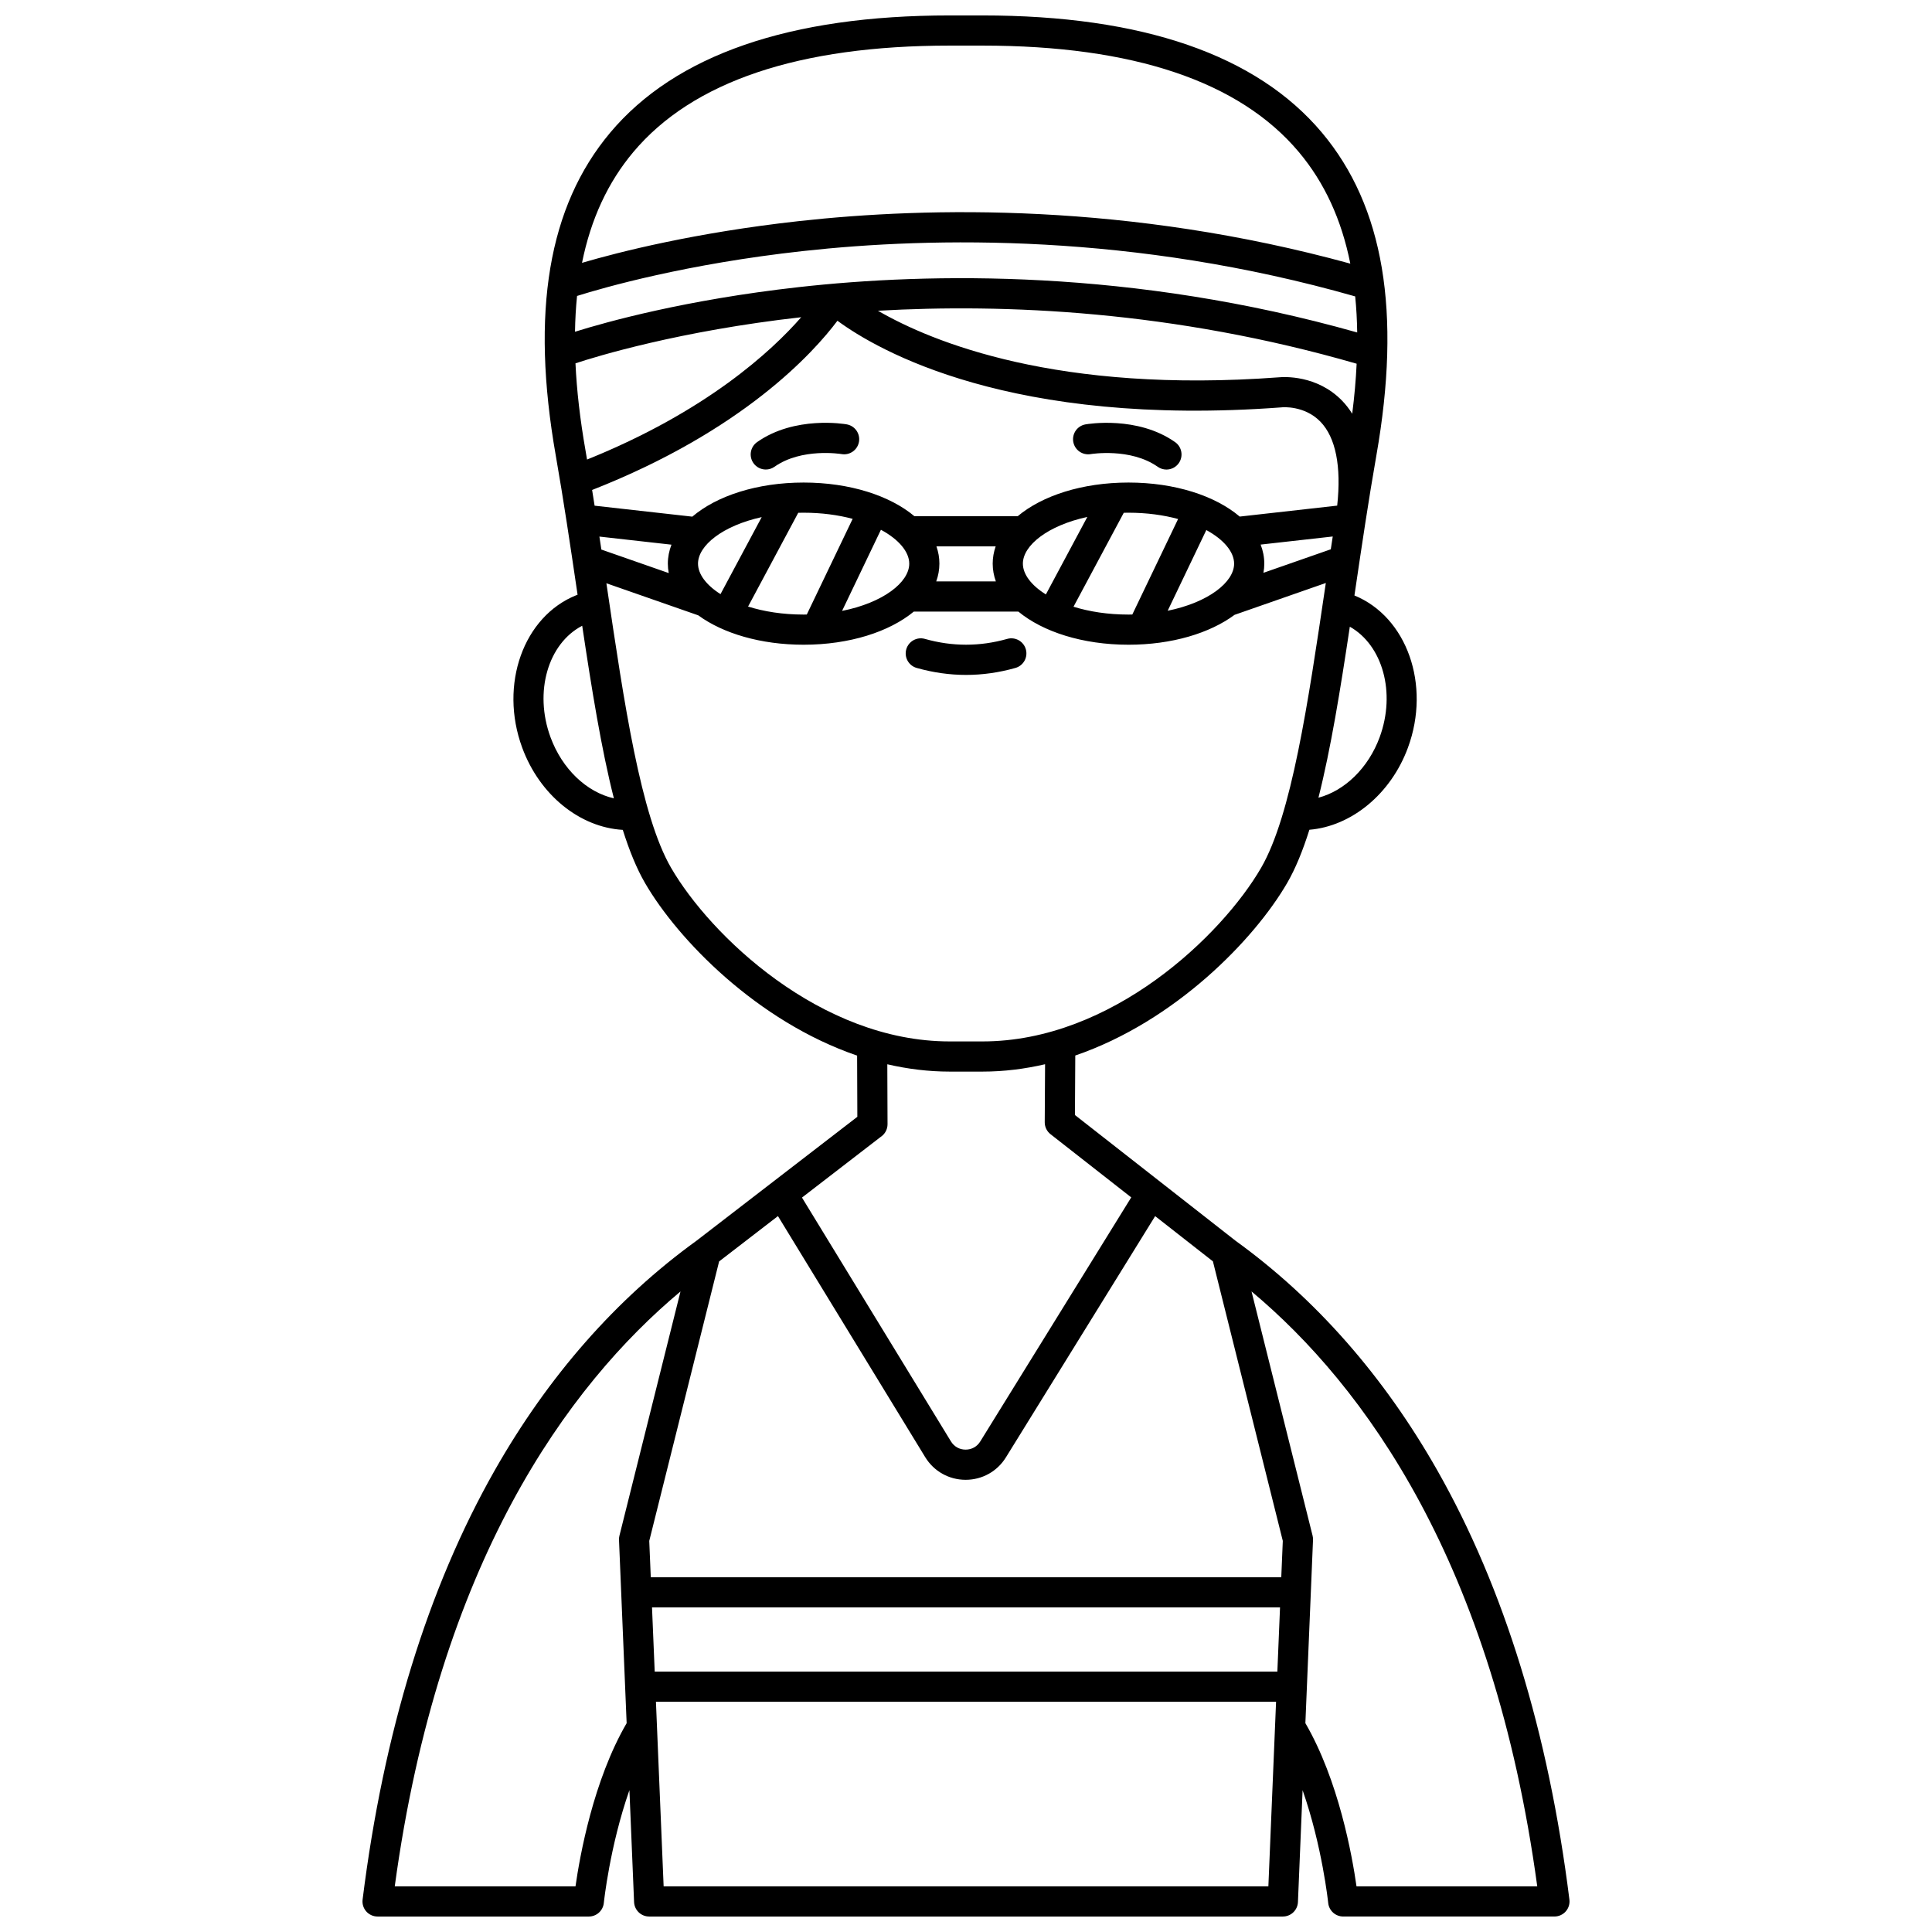 <?xml version="1.0" encoding="UTF-8"?>
<!-- Uploaded to: ICON Repo, www.iconrepo.com, Generator: ICON Repo Mixer Tools -->
<svg width="800px" height="800px" version="1.1" viewBox="144 144 512 512" xmlns="http://www.w3.org/2000/svg">
 <defs>
  <clipPath id="a">
   <path d="m240 148.09h320v503.81h-320z"/>
  </clipPath>
 </defs>
 <path d="m455.42 261.17c-9.977-7.031-23.195-4.805-23.754-4.703-2.172 0.383-3.617 2.449-3.238 4.621 0.375 2.172 2.441 3.621 4.617 3.258 0.102-0.02 10.547-1.727 17.77 3.363 0.699 0.492 1.504 0.73 2.301 0.73 1.258 0 2.492-0.59 3.273-1.695 1.27-1.809 0.836-4.305-0.969-5.574z"/>
 <path d="m368.39 256.46c-0.559-0.098-13.773-2.328-23.754 4.703-1.805 1.273-2.238 3.766-0.965 5.57 0.777 1.105 2.016 1.695 3.273 1.695 0.797 0 1.598-0.234 2.301-0.73 7.195-5.07 17.586-3.394 17.766-3.363 2.18 0.383 4.242-1.074 4.625-3.246 0.383-2.172-1.07-4.242-3.246-4.629z"/>
 <path d="m413.1 321.01c2.125-0.602 3.359-2.812 2.758-4.938s-2.809-3.359-4.938-2.758c-7.25 2.055-14.562 2.055-21.812 0-2.117-0.602-4.336 0.633-4.938 2.758s0.633 4.336 2.758 4.938c4.332 1.227 8.734 1.852 13.086 1.852 4.356 0 8.754-0.625 13.086-1.852z"/>
 <g clip-path="url(#a)">
  <path d="m559.91 647.41c-5.535-44.301-17.305-82.551-34.977-113.69-14.199-25.02-32.219-45.527-53.555-60.949l-42.508-33.281 0.09-15.766c26.496-9.086 47.484-30.781 56.145-45.715 2.219-3.824 4.16-8.598 5.898-14.113 11.148-0.926 21.605-9.48 26.125-21.781 6.098-16.59-0.266-34.609-14.188-40.309 0.066-0.449 0.133-0.895 0.199-1.344 1.746-11.805 3.551-24.008 5.609-35.727 6.688-38.066 1.973-66.059-14.418-85.582-17.309-20.609-47.574-31.062-89.965-31.062h-8.695c-42.387 0-72.656 10.453-89.965 31.066-16.391 19.52-21.105 47.516-14.418 85.582 2.059 11.719 3.863 23.926 5.609 35.727 0.059 0.383 0.113 0.766 0.168 1.145-0.094 0.035-0.191 0.066-0.285 0.105-14.07 5.602-20.531 23.727-14.398 40.402 4.633 12.605 15.285 21.141 26.664 21.809 1.738 5.5 3.676 10.266 5.891 14.082 8.664 14.949 29.68 36.664 56.207 45.738l0.062 16.219-42.566 32.797c-21.34 15.426-39.363 35.934-53.566 60.957-17.676 31.137-29.445 69.387-34.98 113.69-0.145 1.137 0.211 2.281 0.969 3.144 0.762 0.855 1.852 1.348 3 1.348h55.98c2.055 0 3.773-1.555 3.977-3.598 0.02-0.199 1.582-15.059 6.785-29.895l1.234 29.66c0.09 2.144 1.852 3.832 3.996 3.832h167.94c2.144 0 3.906-1.691 3.996-3.832l1.234-29.648c5.191 14.824 6.766 29.684 6.785 29.883 0.207 2.043 1.926 3.594 3.977 3.594h55.98c1.148 0 2.238-0.492 2.996-1.352 0.758-0.855 1.113-2 0.969-3.137zm-243.12-77.434h166.43l-0.707 17.016h-165.01zm166.76-7.996h-167.09l-0.402-9.629 18.516-74.062 15.59-12.012 39.023 63.879c2.293 3.75 6.281 5.996 10.68 6.008h0.035c4.383 0 8.371-2.223 10.676-5.949l39.547-63.93 15.309 11.988 18.52 74.078zm26.078-222.62c-3.016 8.203-9.297 14.207-16.227 16.039 3.277-12.949 5.824-28.699 8.316-45.316 8.684 4.894 12.246 17.477 7.91 29.277zm-212.71-116.93c7.188-2.258 28.953-8.492 59.879-11.898 34.492-3.801 87.668-4.727 146.34 12.016 0.312 3.07 0.488 6.258 0.535 9.559-59.684-16.887-113.3-15.902-148.05-12.012-29.918 3.352-50.906 9.207-59.242 11.82 0.051-3.269 0.23-6.438 0.543-9.484zm175.62 58.469c-6.457-5.492-17.148-9.02-29.477-9.02-12.254 0-22.887 3.484-29.355 8.918h-27.383c-6.469-5.434-17.102-8.918-29.355-8.918-12.344 0-23.047 3.535-29.5 9.039l-25.891-2.906c-0.219-1.391-0.438-2.777-0.66-4.164 39.977-15.695 58.664-36.383 65.012-44.848 10.719 7.887 45.926 28.289 117.67 22.957 0.055-0.004 0.109-0.012 0.164-0.016 0.059-0.008 5.941-0.551 10.168 3.82 4.055 4.195 5.57 11.848 4.438 22.234zm27.145-30.695c-6.676-6.906-15.547-6.328-16.719-6.215-58.574 4.352-91.82-9.262-106.3-17.637 33.457-1.918 78.156-0.055 126.86 14.035-0.199 4.246-0.586 8.656-1.172 13.254-0.785-1.25-1.668-2.402-2.668-3.438zm-200.52 13.156c-1.441-8.203-2.324-15.887-2.656-23.074 5.539-1.828 27.535-8.586 59.824-12.219-7.844 8.973-25.129 24.988-56.758 37.715-0.141-0.805-0.27-1.621-0.41-2.422zm3.684 22.84 19.098 2.144c-0.621 1.609-0.961 3.289-0.961 5.027 0 0.848 0.086 1.68 0.238 2.5l-17.855-6.234c-0.168-1.145-0.348-2.293-0.52-3.438zm26.133 7.172c0-4.82 6.562-10.059 16.879-12.332l-10.918 20.41c-3.793-2.406-5.961-5.309-5.961-8.078zm26.562-13.477c0.473-0.012 0.945-0.02 1.426-0.02 4.812 0 9.195 0.609 12.996 1.625l-12.156 25.355c-0.281 0.004-0.559 0.012-0.84 0.012-5.559 0-10.543-0.809-14.719-2.125zm21.91 4.5c4.746 2.555 7.508 5.852 7.508 8.977 0 4.965-6.953 10.367-17.801 12.523zm14.711 4.398h15.703c-0.516 1.473-0.793 3-0.793 4.578 0 1.625 0.297 3.199 0.84 4.711h-15.805c0.547-1.512 0.84-3.086 0.84-4.711 0.008-1.578-0.27-3.106-0.785-4.578zm22.91 4.578c0-4.852 6.644-10.121 17.078-12.375l-10.984 20.535c-3.879-2.418-6.094-5.359-6.094-8.16zm26.738-13.48c0.414-0.008 0.832-0.016 1.25-0.016 4.879 0 9.316 0.625 13.148 1.668l-12.133 25.309c-0.336 0.008-0.672 0.016-1.016 0.016-5.492 0-10.426-0.793-14.57-2.078zm21.875 4.578c4.66 2.543 7.367 5.809 7.367 8.902 0 4.934-6.871 10.301-17.605 12.484zm14.395 3.852 19.109-2.144c-0.172 1.129-0.348 2.262-0.516 3.391l-17.848 6.231c0.145-0.797 0.223-1.602 0.223-2.426 0-1.746-0.34-3.434-0.969-5.051zm-166.25-104.02c15.719-18.723 43.93-28.215 83.844-28.215h8.695c39.914 0 68.125 9.492 83.84 28.211 6.777 8.07 11.309 17.883 13.637 29.57-58.641-16.113-111.61-15.094-146.19-11.262-27.547 3.055-47.66 8.188-57.418 11.051 2.34-11.594 6.859-21.336 13.594-29.355zm-21.945 155.06c-4.418-12.016-0.637-24.836 8.402-29.527 2.516 16.781 5.082 32.688 8.395 45.734-7.16-1.617-13.668-7.703-16.797-16.207zm31.965 34.637c-8.055-13.891-12.422-43.43-17.043-74.699-0.035-0.242-0.07-0.488-0.109-0.727l24.348 8.5c6.547 4.785 16.539 7.789 27.926 7.789 12.152 0 22.715-3.426 29.199-8.785h27.699c6.484 5.356 17.043 8.785 29.199 8.785 11.484 0 21.551-3.062 28.094-7.918l24.188-8.445c-0.039 0.266-0.078 0.535-0.117 0.801-4.625 31.273-8.988 60.812-17.043 74.703-10.312 17.777-39.469 45.988-73.824 45.988h-8.695c-34.352 0-63.508-28.211-73.82-45.992zm55.57 71.27c1.105-0.734 1.789-1.984 1.785-3.344l-0.059-15.879c5.344 1.238 10.867 1.941 16.527 1.941h8.695c5.68 0 11.223-0.707 16.586-1.953l-0.09 15.371c-0.008 1.238 0.559 2.41 1.535 3.172l21.387 16.746-40.012 64.684c-0.852 1.375-2.262 2.16-3.875 2.16h-0.016c-1.621-0.004-3.031-0.801-3.875-2.18l-39.477-64.617zm-80.91 198.64h-47.898c11.695-85.902 45.828-132.64 75.727-157.66l-16.184 64.73c-0.094 0.371-0.133 0.754-0.113 1.137l2.023 48.547c-8.828 15.172-12.402 35.156-13.555 43.25zm23.359 0-2.039-48.918h164.34l-2.039 48.918zm183.62 0c-1.148-8.094-4.723-28.078-13.551-43.254l2.023-48.547c0.016-0.383-0.023-0.766-0.113-1.137l-16.184-64.73c29.895 25.031 64.031 71.766 75.723 157.67z"/>
 </g>
</svg>